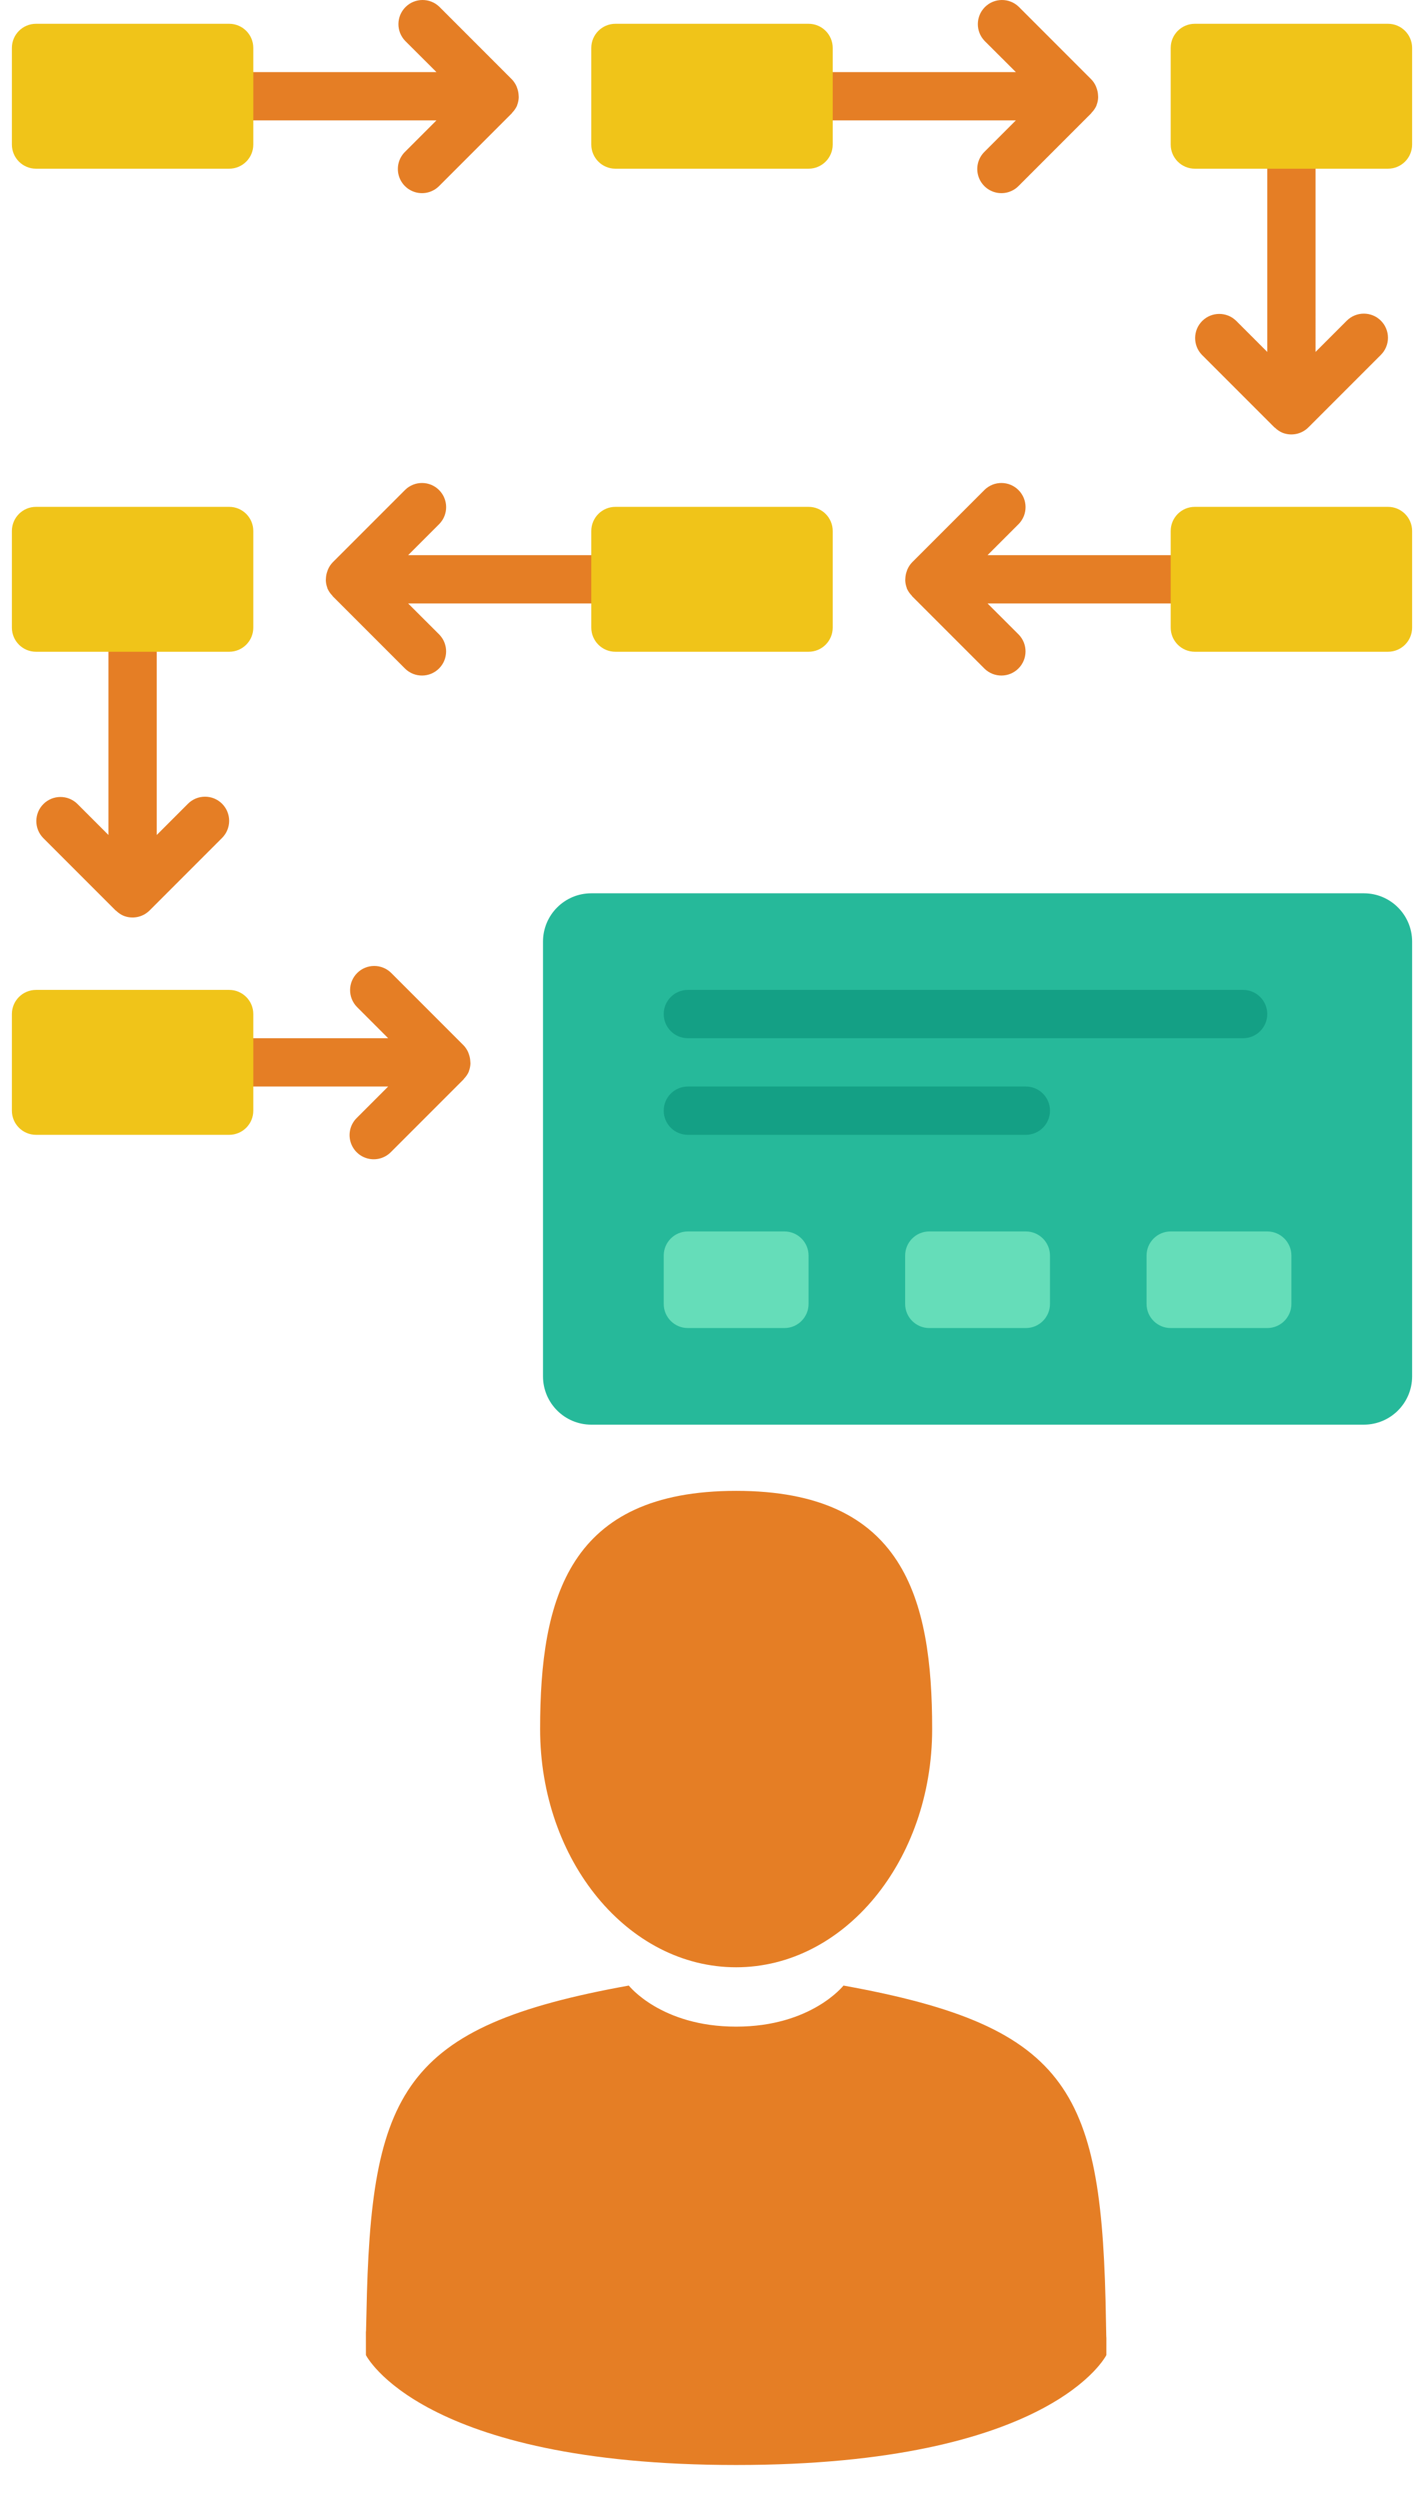 <?xml version="1.0" encoding="utf-8"?>
<!-- Generator: Adobe Illustrator 14.0.0, SVG Export Plug-In . SVG Version: 6.00 Build 43363)  -->
<!DOCTYPE svg PUBLIC "-//W3C//DTD SVG 1.1//EN" "http://www.w3.org/Graphics/SVG/1.1/DTD/svg11.dtd">
<svg version="1.1" id="Capa_1" xmlns="http://www.w3.org/2000/svg" xmlns:xlink="http://www.w3.org/1999/xlink" x="0px" y="0px"
	 width="1417.32px" height="2487.16px" viewBox="0 0 1417.32 2487.16" enable-background="new 0 0 1417.32 2487.16"
	 xml:space="preserve">
<g>
	<path fill="#26B99A" d="M588.518,888.691h768.916c26.54,0,48.058,21.518,48.058,48.057v432.516
		c0,26.539-21.518,48.057-48.058,48.057H588.518c-26.54,0-48.057-21.518-48.057-48.057V936.75
		C540.461,910.208,561.975,888.691,588.518,888.691z"/>
	<g>
		<path fill="#65DDB9" d="M684.633,1225.093h96.115c13.271,0,24.028,10.758,24.028,24.029v48.057
			c0,13.271-10.757,24.029-24.028,24.029h-96.115c-13.271,0-24.028-10.758-24.028-24.029v-48.057
			C660.604,1235.851,671.361,1225.093,684.633,1225.093z"/>
		<path fill="#65DDB9" d="M924.917,1225.093h96.115c13.271,0,24.028,10.758,24.028,24.029v48.057
			c0,13.271-10.757,24.029-24.028,24.029h-96.115c-13.271,0-24.028-10.758-24.028-24.029v-48.057
			C900.889,1235.851,911.648,1225.093,924.917,1225.093z"/>
		<path fill="#65DDB9" d="M1165.204,1225.093h96.115c13.271,0,24.028,10.758,24.028,24.029v48.057
			c0,13.271-10.757,24.029-24.028,24.029h-96.115c-13.271,0-24.028-10.758-24.028-24.029v-48.057
			C1141.176,1235.851,1151.933,1225.093,1165.204,1225.093z"/>
	</g>
	<g>
		<path fill="#14A085" d="M1237.29,984.806H684.633c-13.271,0-24.028,10.758-24.028,24.029s10.757,24.027,24.028,24.027h552.657
			c13.271,0,24.029-10.756,24.029-24.027S1250.562,984.806,1237.29,984.806z"/>
		<path fill="#14A085" d="M1021.032,1080.921H684.633c-13.271,0-24.028,10.756-24.028,24.027s10.757,24.029,24.028,24.029h336.402
			c13.271,0,24.028-10.758,24.028-24.029S1034.304,1080.921,1021.032,1080.921z"/>
	</g>
	<g>
		<path fill="#E57E25" d="M252.116,119.775h182.281l-31.07,31.07c-6.247,6.034-8.753,14.966-6.552,23.367
			c2.199,8.401,8.762,14.963,17.162,17.162c8.4,2.199,17.336-0.307,23.367-6.551l72.086-72.086c0.216-0.216,0.288-0.504,0.481-0.72
			c2.011-2.049,3.639-4.441,4.807-7.063c0-0.191,0-0.432,0.145-0.648c0.908-2.417,1.409-4.964,1.489-7.545
			c-0.003-0.803-0.05-1.605-0.144-2.403c-0.119-2.013-0.507-4.001-1.155-5.912c-0.229-0.817-0.509-1.62-0.842-2.403
			c-1.146-2.678-2.773-5.123-4.807-7.208L437.282,6.745c-9.428-9.107-24.416-8.977-33.684,0.293s-9.398,24.256-0.294,33.684
			l31.093,30.998H252.116c-13.271,0-24.029,10.757-24.029,24.029C228.087,109.021,238.848,119.775,252.116,119.775z"/>
		<path fill="#E57E25" d="M468.062,1055.33c-0.119-2.012-0.507-4-1.154-5.91c-0.23-0.818-0.51-1.621-0.842-2.404
			c-1.146-2.678-2.774-5.123-4.807-7.207l-72.087-72.086c-9.428-9.107-24.416-8.977-33.684,0.293
			c-9.268,9.268-9.397,24.256-0.293,33.684l31.142,31.164H252.116c-13.271,0-24.029,10.758-24.029,24.029
			s10.757,24.029,24.029,24.029H386.34l-31.07,31.07c-6.246,6.033-8.753,14.965-6.551,23.365
			c2.201,8.402,8.761,14.965,17.161,17.162c8.401,2.199,17.337-0.307,23.367-6.551l72.086-72.086
			c0.216-0.217,0.288-0.504,0.481-0.721c2.011-2.049,3.639-4.441,4.808-7.063c0-0.191,0-0.432,0.144-0.648
			c0.908-2.418,1.409-4.965,1.49-7.545C468.241,1057.042,468.178,1056.183,468.062,1055.33z"/>
		<path fill="#E57E25" d="M980.016,150.845c-6.246,6.034-8.752,14.966-6.551,23.367c2.198,8.401,8.761,14.963,17.161,17.162
			c8.401,2.199,17.337-0.307,23.367-6.551l72.086-72.086c0.216-0.216,0.288-0.504,0.482-0.72c2.01-2.049,3.638-4.441,4.807-7.063
			c0-0.191,0-0.432,0.144-0.648c0.908-2.417,1.41-4.964,1.49-7.545c-0.003-0.803-0.05-1.605-0.145-2.403
			c-0.119-2.013-0.507-4.001-1.154-5.912c-0.229-0.817-0.51-1.62-0.842-2.403c-1.146-2.678-2.774-5.123-4.807-7.208l-72.086-72.089
			c-9.429-9.107-24.417-8.977-33.685,0.293c-9.268,9.268-9.397,24.256-0.293,33.684l31.092,30.998h-182.28
			c-13.271,0-24.029,10.757-24.029,24.029c0,13.271,10.758,24.028,24.029,24.028h182.28L980.016,150.845z"/>
		<path fill="#E57E25" d="M588.518,552.292h-182.28l31.07-31.07c9.106-9.428,8.977-24.416-0.294-33.684
			c-9.268-9.268-24.256-9.397-33.684-0.294l-72.086,72.087c-2.033,2.087-3.661,4.529-4.808,7.207
			c-0.332,0.783-0.611,1.584-0.842,2.403c-0.645,1.911-1.032,3.898-1.154,5.912c-0.094,0.797-0.142,1.6-0.144,2.403
			c0.08,2.58,0.581,5.128,1.489,7.545c0,0.216,0,0.457,0.144,0.648c1.166,2.622,2.794,5.014,4.808,7.063
			c0.19,0.216,0.263,0.504,0.481,0.72l72.086,72.086c9.429,9.107,24.416,8.977,33.685-0.294c9.268-9.268,9.397-24.255,0.293-33.684
			l-31.045-30.998h182.28c13.271,0,24.029-10.757,24.029-24.028S601.789,552.292,588.518,552.292z"/>
		<path fill="#E57E25" d="M1165.204,552.292h-182.28l31.069-31.07c9.107-9.428,8.978-24.416-0.293-33.684
			c-9.268-9.268-24.256-9.397-33.685-0.294l-72.086,72.087c-2.032,2.087-3.66,4.529-4.807,7.207
			c-0.332,0.783-0.612,1.584-0.842,2.403c-0.646,1.911-1.035,3.898-1.154,5.912c-0.095,0.797-0.142,1.6-0.145,2.403
			c0.08,2.58,0.582,5.128,1.49,7.545c0,0.216,0,0.457,0.144,0.648c1.166,2.622,2.794,5.014,4.807,7.063
			c0.191,0.216,0.264,0.504,0.482,0.72l72.086,72.086c9.428,9.107,24.416,8.977,33.684-0.294c9.268-9.268,9.397-24.255,0.294-33.684
			l-31.045-30.998h182.28c13.271,0,24.028-10.757,24.028-24.028S1178.476,552.292,1165.204,552.292z"/>
		<path fill="#E57E25" d="M1374.421,319.046c-9.384-9.381-24.593-9.381-33.978,0l-31.069,31.07V167.833
			c0-13.271-10.758-24.029-24.029-24.029s-24.028,10.757-24.028,24.029v182.281l-31.07-31.07
			c-9.428-9.107-24.416-8.977-33.684,0.293c-9.268,9.268-9.398,24.256-0.294,33.684l72.086,72.086
			c0.216,0.216,0.504,0.288,0.72,0.481c2.05,2.01,4.441,3.639,7.064,4.807c8.96,3.688,19.26,1.631,26.119-5.214l72.086-72.086
			c4.535-4.5,7.094-10.619,7.107-17.009C1381.471,329.695,1378.938,323.563,1374.421,319.046z"/>
		<path fill="#E57E25" d="M221.049,799.617c-9.384-9.381-24.594-9.381-33.978,0l-31.07,31.068V648.404
			c0-13.271-10.757-24.029-24.029-24.029s-24.029,10.758-24.029,24.029v182.281l-31.07-31.07
			c-9.428-9.107-24.417-8.977-33.684,0.293c-9.268,9.268-9.398,24.256-0.293,33.684l72.086,72.088
			c0.216,0.215,0.504,0.287,0.72,0.48c2.049,2.012,4.441,3.639,7.064,4.807c8.96,3.689,19.26,1.631,26.119-5.213l72.086-72.086
			c4.536-4.5,7.094-10.619,7.108-17.01C228.096,810.267,225.565,804.136,221.049,799.617z"/>
	</g>
	<g>
		<path fill="#F0C419" d="M35.86,23.66h192.23c13.271,0,24.029,10.758,24.029,24.029v96.115c0,13.271-10.757,24.029-24.029,24.029
			H35.86c-13.271,0-24.028-10.757-24.028-24.029V47.689C11.832,34.42,22.589,23.66,35.86,23.66z"/>
		<path fill="#F0C419" d="M35.86,504.234h192.23c13.271,0,24.029,10.758,24.029,24.029v96.114c0,13.271-10.757,24.029-24.029,24.029
			H35.86c-13.271,0-24.028-10.758-24.028-24.029v-96.114C11.832,514.992,22.589,504.234,35.86,504.234z"/>
		<path fill="#F0C419" d="M612.547,23.66h192.229c13.271,0,24.028,10.758,24.028,24.029v96.115
			c0,13.271-10.757,24.029-24.028,24.029H612.547c-13.271,0-24.029-10.757-24.029-24.029V47.689
			C588.518,34.42,599.275,23.66,612.547,23.66z"/>
		<path fill="#F0C419" d="M1189.232,23.66h192.23c13.271,0,24.028,10.758,24.028,24.029v96.115
			c0,13.271-10.757,24.029-24.028,24.029h-192.23c-13.271,0-24.028-10.757-24.028-24.029V47.689
			C1165.204,34.42,1175.962,23.66,1189.232,23.66z"/>
		<path fill="#F0C419" d="M1189.232,504.234h192.23c13.271,0,24.028,10.758,24.028,24.029v96.114
			c0,13.271-10.757,24.029-24.028,24.029h-192.23c-13.271,0-24.028-10.758-24.028-24.029v-96.114
			C1165.204,514.992,1175.962,504.234,1189.232,504.234z"/>
		<path fill="#F0C419" d="M804.776,648.404H612.547c-13.271,0-24.029-10.758-24.029-24.029v-96.114
			c0-13.271,10.758-24.029,24.029-24.029h192.229c13.271,0,24.028,10.758,24.028,24.029v96.114
			C828.803,637.646,818.045,648.404,804.776,648.404z"/>
		<path fill="#F0C419" d="M228.087,1128.978H35.86c-13.271,0-24.028-10.758-24.028-24.029v-96.113
			c0-13.271,10.757-24.029,24.028-24.029h192.23c13.271,0,24.029,10.758,24.029,24.029v96.113
			C252.116,1118.218,241.359,1128.978,228.087,1128.978z"/>
	</g>
</g>
<g>
	<path fill="#E57E25" d="M732.69,1957.14c107.75,0,195.106-106.1,195.106-236.98c0-130.885-28.681-236.984-195.106-236.984
		s-195.112,106.1-195.112,236.984C537.579,1851.041,624.936,1957.14,732.69,1957.14z"/>
	<path fill="#E57E25" d="M364.172,2318.984C364.139,2311.003,364.105,2316.734,364.172,2318.984L364.172,2318.984z"/>
	<path fill="#E57E25" d="M1101.192,2325.216C1101.298,2323.031,1101.229,2310.058,1101.192,2325.216L1101.192,2325.216z"/>
	<path fill="#E57E25" d="M1100.777,2309.414c-3.613-227.998-33.391-292.965-261.254-334.09c0,0-32.075,40.873-106.836,40.873
		s-106.842-40.873-106.842-40.873C400.47,2016,368.882,2080.003,364.729,2302.007c-0.341,18.127-0.499,19.08-0.56,16.977
		c0.014,3.943,0.031,11.236,0.031,23.953c0,0,54.249,109.361,368.488,109.361c314.234,0,368.488-109.361,368.488-109.361
		c0-8.17,0.006-13.854,0.014-17.719C1101.129,2326.521,1101.007,2323.998,1100.777,2309.414z"/>
</g>
</svg>
